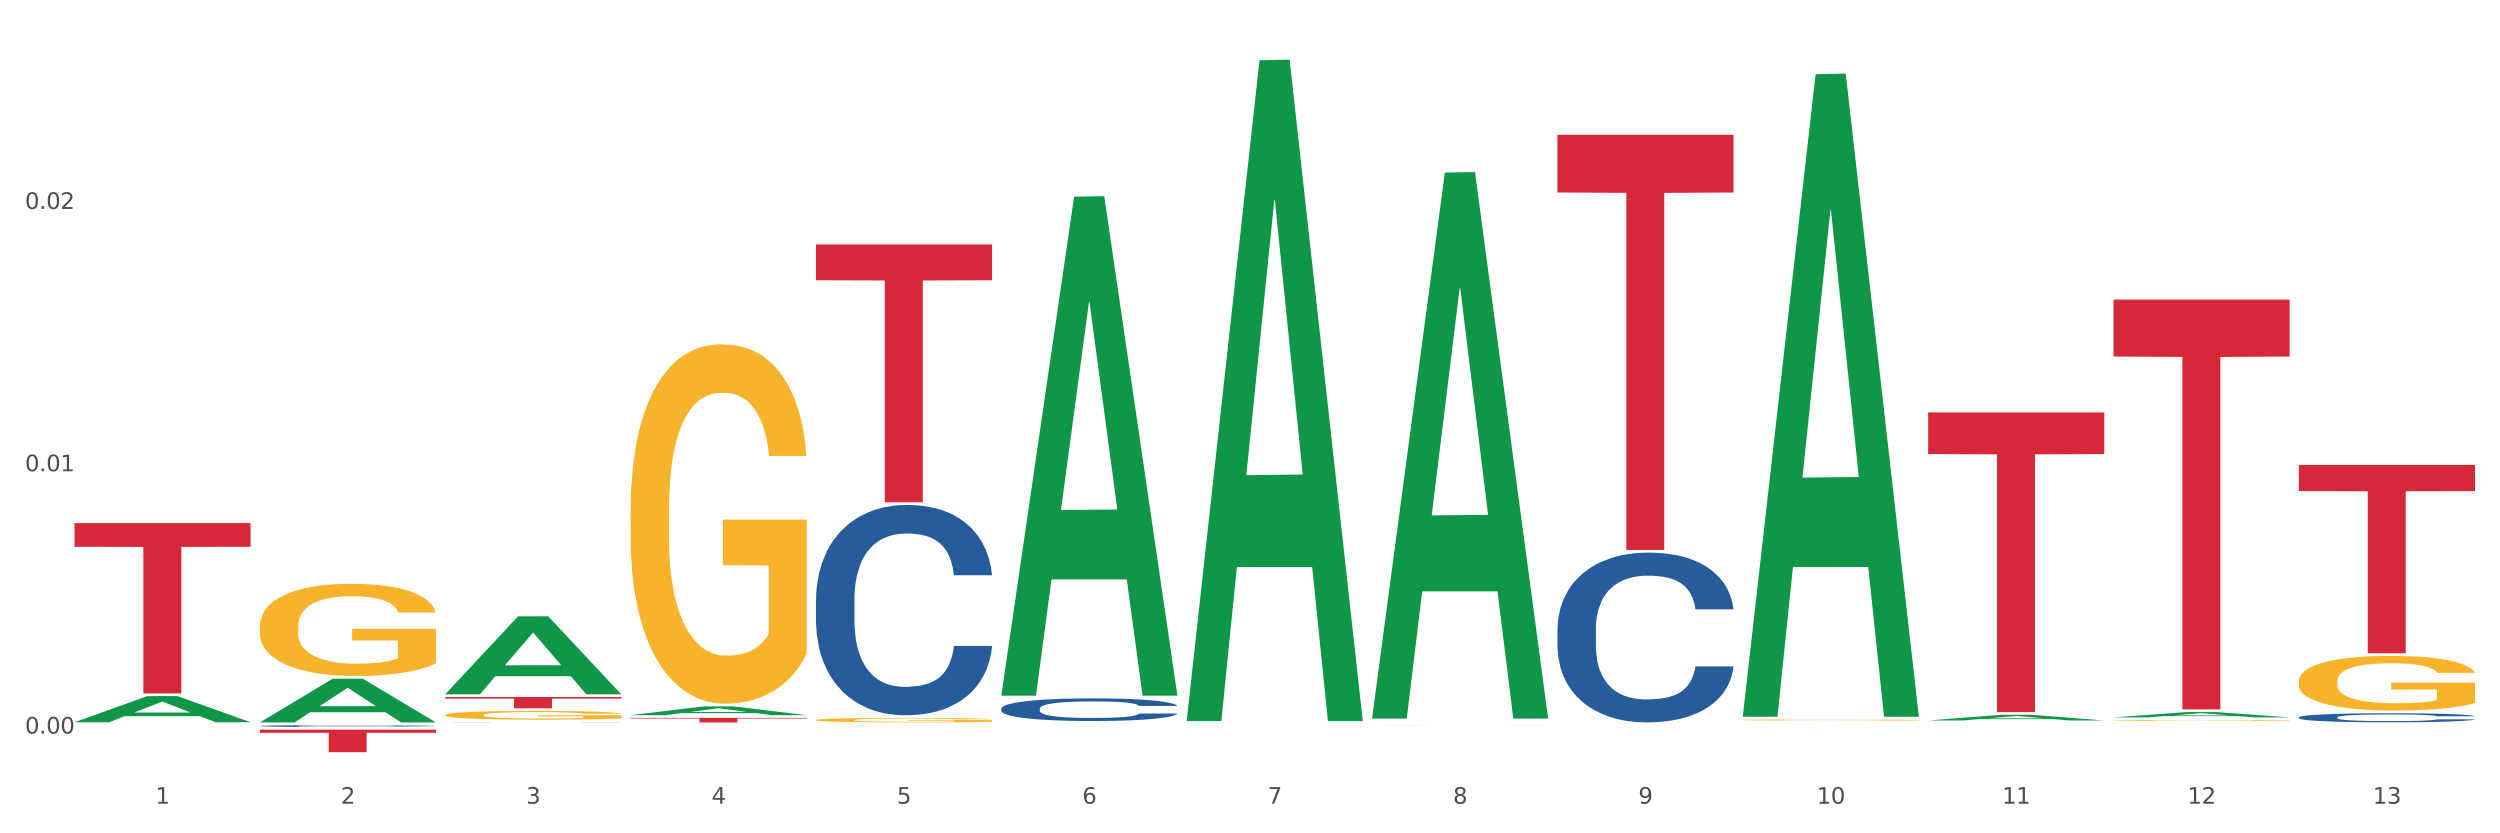 <?xml version="1.0" encoding="utf-8" standalone="no"?>
<!DOCTYPE svg PUBLIC "-//W3C//DTD SVG 1.1//EN"
  "http://www.w3.org/Graphics/SVG/1.1/DTD/svg11.dtd">
<svg xmlns:xlink="http://www.w3.org/1999/xlink" width="1080pt" height="360pt" viewBox="0 0 1080 360" xmlns="http://www.w3.org/2000/svg" version="1.1">
 <rect x="0" y="0" width="1080" height="360" fill="#333333" stroke="none"/>
 <defs>
  <style type="text/css">*{stroke-linejoin: round; stroke-linecap: butt}</style>
 </defs>
 <g id="figure_1">
  <g id="patch_1">
   <path d="M 0 360 
L 1080 360 
L 1080 0 
L 0 0 
z
" style="fill: #ffffff; stroke: #ffffff; stroke-linejoin: miter"/>
  </g>
  <g id="axes_1">
   <g id="matplotlib.axis_1">
    <g id="xtick_1">
     <g id="text_1">
      <!-- 1 -->
      <g style="fill: #4d4d4d" transform="translate(67.159 347.204) scale(0.096 -0.096)">
       <defs>
        <path id="DejaVuSans-31" d="M 794 531 
L 1825 531 
L 1825 4091 
L 703 3866 
L 703 4441 
L 1819 4666 
L 2450 4666 
L 2450 531 
L 3481 531 
L 3481 0 
L 794 0 
L 794 531 
z
" transform="scale(0.016)"/>
       </defs>
       <use xlink:href="#DejaVuSans-31"/>
      </g>
     </g>
    </g>
    <g id="xtick_2">
     <g id="text_2">
      <!-- 2 -->
      <g style="fill: #4d4d4d" transform="translate(147.238 347.204) scale(0.096 -0.096)">
       <defs>
        <path id="DejaVuSans-32" d="M 1228 531 
L 3431 531 
L 3431 0 
L 469 0 
L 469 531 
Q 828 903 1448 1529 
Q 2069 2156 2228 2338 
Q 2531 2678 2651 2914 
Q 2772 3150 2772 3378 
Q 2772 3750 2511 3984 
Q 2250 4219 1831 4219 
Q 1534 4219 1204 4116 
Q 875 4013 500 3803 
L 500 4441 
Q 881 4594 1212 4672 
Q 1544 4750 1819 4750 
Q 2544 4750 2975 4387 
Q 3406 4025 3406 3419 
Q 3406 3131 3298 2873 
Q 3191 2616 2906 2266 
Q 2828 2175 2409 1742 
Q 1991 1309 1228 531 
z
" transform="scale(0.016)"/>
       </defs>
       <use xlink:href="#DejaVuSans-32"/>
      </g>
     </g>
    </g>
    <g id="xtick_3">
     <g id="text_3">
      <!-- 3 -->
      <g style="fill: #4d4d4d" transform="translate(227.317 347.204) scale(0.096 -0.096)">
       <defs>
        <path id="DejaVuSans-33" d="M 2597 2516 
Q 3050 2419 3304 2112 
Q 3559 1806 3559 1356 
Q 3559 666 3084 287 
Q 2609 -91 1734 -91 
Q 1441 -91 1130 -33 
Q 819 25 488 141 
L 488 750 
Q 750 597 1062 519 
Q 1375 441 1716 441 
Q 2309 441 2620 675 
Q 2931 909 2931 1356 
Q 2931 1769 2642 2001 
Q 2353 2234 1838 2234 
L 1294 2234 
L 1294 2753 
L 1863 2753 
Q 2328 2753 2575 2939 
Q 2822 3125 2822 3475 
Q 2822 3834 2567 4026 
Q 2313 4219 1838 4219 
Q 1578 4219 1281 4162 
Q 984 4106 628 3988 
L 628 4550 
Q 988 4650 1302 4700 
Q 1616 4750 1894 4750 
Q 2613 4750 3031 4423 
Q 3450 4097 3450 3541 
Q 3450 3153 3228 2886 
Q 3006 2619 2597 2516 
z
" transform="scale(0.016)"/>
       </defs>
       <use xlink:href="#DejaVuSans-33"/>
      </g>
     </g>
    </g>
    <g id="xtick_4">
     <g id="text_4">
      <!-- 4 -->
      <g style="fill: #4d4d4d" transform="translate(307.396 347.204) scale(0.096 -0.096)">
       <defs>
        <path id="DejaVuSans-34" d="M 2419 4116 
L 825 1625 
L 2419 1625 
L 2419 4116 
z
M 2253 4666 
L 3047 4666 
L 3047 1625 
L 3713 1625 
L 3713 1100 
L 3047 1100 
L 3047 0 
L 2419 0 
L 2419 1100 
L 313 1100 
L 313 1709 
L 2253 4666 
z
" transform="scale(0.016)"/>
       </defs>
       <use xlink:href="#DejaVuSans-34"/>
      </g>
     </g>
    </g>
    <g id="xtick_5">
     <g id="text_5">
      <!-- 5 -->
      <g style="fill: #4d4d4d" transform="translate(387.475 347.204) scale(0.096 -0.096)">
       <defs>
        <path id="DejaVuSans-35" d="M 691 4666 
L 3169 4666 
L 3169 4134 
L 1269 4134 
L 1269 2991 
Q 1406 3038 1543 3061 
Q 1681 3084 1819 3084 
Q 2600 3084 3056 2656 
Q 3513 2228 3513 1497 
Q 3513 744 3044 326 
Q 2575 -91 1722 -91 
Q 1428 -91 1123 -41 
Q 819 9 494 109 
L 494 744 
Q 775 591 1075 516 
Q 1375 441 1709 441 
Q 2250 441 2565 725 
Q 2881 1009 2881 1497 
Q 2881 1984 2565 2268 
Q 2250 2553 1709 2553 
Q 1456 2553 1204 2497 
Q 953 2441 691 2322 
L 691 4666 
z
" transform="scale(0.016)"/>
       </defs>
       <use xlink:href="#DejaVuSans-35"/>
      </g>
     </g>
    </g>
    <g id="xtick_6">
     <g id="text_6">
      <!-- 6 -->
      <g style="fill: #4d4d4d" transform="translate(467.554 347.204) scale(0.096 -0.096)">
       <defs>
        <path id="DejaVuSans-36" d="M 2113 2584 
Q 1688 2584 1439 2293 
Q 1191 2003 1191 1497 
Q 1191 994 1439 701 
Q 1688 409 2113 409 
Q 2538 409 2786 701 
Q 3034 994 3034 1497 
Q 3034 2003 2786 2293 
Q 2538 2584 2113 2584 
z
M 3366 4563 
L 3366 3988 
Q 3128 4100 2886 4159 
Q 2644 4219 2406 4219 
Q 1781 4219 1451 3797 
Q 1122 3375 1075 2522 
Q 1259 2794 1537 2939 
Q 1816 3084 2150 3084 
Q 2853 3084 3261 2657 
Q 3669 2231 3669 1497 
Q 3669 778 3244 343 
Q 2819 -91 2113 -91 
Q 1303 -91 875 529 
Q 447 1150 447 2328 
Q 447 3434 972 4092 
Q 1497 4750 2381 4750 
Q 2619 4750 2861 4703 
Q 3103 4656 3366 4563 
z
" transform="scale(0.016)"/>
       </defs>
       <use xlink:href="#DejaVuSans-36"/>
      </g>
     </g>
    </g>
    <g id="xtick_7">
     <g id="text_7">
      <!-- 7 -->
      <g style="fill: #4d4d4d" transform="translate(547.634 347.204) scale(0.096 -0.096)">
       <defs>
        <path id="DejaVuSans-37" d="M 525 4666 
L 3525 4666 
L 3525 4397 
L 1831 0 
L 1172 0 
L 2766 4134 
L 525 4134 
L 525 4666 
z
" transform="scale(0.016)"/>
       </defs>
       <use xlink:href="#DejaVuSans-37"/>
      </g>
     </g>
    </g>
    <g id="xtick_8">
     <g id="text_8">
      <!-- 8 -->
      <g style="fill: #4d4d4d" transform="translate(627.713 347.204) scale(0.096 -0.096)">
       <defs>
        <path id="DejaVuSans-38" d="M 2034 2216 
Q 1584 2216 1326 1975 
Q 1069 1734 1069 1313 
Q 1069 891 1326 650 
Q 1584 409 2034 409 
Q 2484 409 2743 651 
Q 3003 894 3003 1313 
Q 3003 1734 2745 1975 
Q 2488 2216 2034 2216 
z
M 1403 2484 
Q 997 2584 770 2862 
Q 544 3141 544 3541 
Q 544 4100 942 4425 
Q 1341 4750 2034 4750 
Q 2731 4750 3128 4425 
Q 3525 4100 3525 3541 
Q 3525 3141 3298 2862 
Q 3072 2584 2669 2484 
Q 3125 2378 3379 2068 
Q 3634 1759 3634 1313 
Q 3634 634 3220 271 
Q 2806 -91 2034 -91 
Q 1263 -91 848 271 
Q 434 634 434 1313 
Q 434 1759 690 2068 
Q 947 2378 1403 2484 
z
M 1172 3481 
Q 1172 3119 1398 2916 
Q 1625 2713 2034 2713 
Q 2441 2713 2670 2916 
Q 2900 3119 2900 3481 
Q 2900 3844 2670 4047 
Q 2441 4250 2034 4250 
Q 1625 4250 1398 4047 
Q 1172 3844 1172 3481 
z
" transform="scale(0.016)"/>
       </defs>
       <use xlink:href="#DejaVuSans-38"/>
      </g>
     </g>
    </g>
    <g id="xtick_9">
     <g id="text_9">
      <!-- 9 -->
      <g style="fill: #4d4d4d" transform="translate(707.792 347.204) scale(0.096 -0.096)">
       <defs>
        <path id="DejaVuSans-39" d="M 703 97 
L 703 672 
Q 941 559 1184 500 
Q 1428 441 1663 441 
Q 2288 441 2617 861 
Q 2947 1281 2994 2138 
Q 2813 1869 2534 1725 
Q 2256 1581 1919 1581 
Q 1219 1581 811 2004 
Q 403 2428 403 3163 
Q 403 3881 828 4315 
Q 1253 4750 1959 4750 
Q 2769 4750 3195 4129 
Q 3622 3509 3622 2328 
Q 3622 1225 3098 567 
Q 2575 -91 1691 -91 
Q 1453 -91 1209 -44 
Q 966 3 703 97 
z
M 1959 2075 
Q 2384 2075 2632 2365 
Q 2881 2656 2881 3163 
Q 2881 3666 2632 3958 
Q 2384 4250 1959 4250 
Q 1534 4250 1286 3958 
Q 1038 3666 1038 3163 
Q 1038 2656 1286 2365 
Q 1534 2075 1959 2075 
z
" transform="scale(0.016)"/>
       </defs>
       <use xlink:href="#DejaVuSans-39"/>
      </g>
     </g>
    </g>
    <g id="xtick_10">
     <g id="text_10">
      <!-- 10 -->
      <g style="fill: #4d4d4d" transform="translate(784.817 347.204) scale(0.096 -0.096)">
       <defs>
        <path id="DejaVuSans-30" d="M 2034 4250 
Q 1547 4250 1301 3770 
Q 1056 3291 1056 2328 
Q 1056 1369 1301 889 
Q 1547 409 2034 409 
Q 2525 409 2770 889 
Q 3016 1369 3016 2328 
Q 3016 3291 2770 3770 
Q 2525 4250 2034 4250 
z
M 2034 4750 
Q 2819 4750 3233 4129 
Q 3647 3509 3647 2328 
Q 3647 1150 3233 529 
Q 2819 -91 2034 -91 
Q 1250 -91 836 529 
Q 422 1150 422 2328 
Q 422 3509 836 4129 
Q 1250 4750 2034 4750 
z
" transform="scale(0.016)"/>
       </defs>
       <use xlink:href="#DejaVuSans-31"/>
       <use xlink:href="#DejaVuSans-30" transform="translate(63.623 0)"/>
      </g>
     </g>
    </g>
    <g id="xtick_11">
     <g id="text_11">
      <!-- 11 -->
      <g style="fill: #4d4d4d" transform="translate(864.896 347.204) scale(0.096 -0.096)">
       <use xlink:href="#DejaVuSans-31"/>
       <use xlink:href="#DejaVuSans-31" transform="translate(63.623 0)"/>
      </g>
     </g>
    </g>
    <g id="xtick_12">
     <g id="text_12">
      <!-- 12 -->
      <g style="fill: #4d4d4d" transform="translate(944.975 347.204) scale(0.096 -0.096)">
       <use xlink:href="#DejaVuSans-31"/>
       <use xlink:href="#DejaVuSans-32" transform="translate(63.623 0)"/>
      </g>
     </g>
    </g>
    <g id="xtick_13">
     <g id="text_13">
      <!-- 13 -->
      <g style="fill: #4d4d4d" transform="translate(1025.054 347.204) scale(0.096 -0.096)">
       <use xlink:href="#DejaVuSans-31"/>
       <use xlink:href="#DejaVuSans-33" transform="translate(63.623 0)"/>
      </g>
     </g>
    </g>
    <g id="xtick_14"/>
    <g id="xtick_15"/>
    <g id="xtick_16"/>
    <g id="xtick_17"/>
    <g id="xtick_18"/>
    <g id="xtick_19"/>
    <g id="xtick_20"/>
    <g id="xtick_21"/>
    <g id="xtick_22"/>
    <g id="xtick_23"/>
    <g id="xtick_24"/>
    <g id="xtick_25"/>
   </g>
   <g id="matplotlib.axis_2">
    <g id="ytick_1">
     <g id="text_14">
      <!-- 0.00 -->
      <g style="fill: #4d4d4d" transform="translate(10.8 316.906) scale(0.096 -0.096)">
       <defs>
        <path id="DejaVuSans-2e" d="M 684 794 
L 1344 794 
L 1344 0 
L 684 0 
L 684 794 
z
" transform="scale(0.016)"/>
       </defs>
       <use xlink:href="#DejaVuSans-30"/>
       <use xlink:href="#DejaVuSans-2e" transform="translate(63.623 0)"/>
       <use xlink:href="#DejaVuSans-30" transform="translate(95.41 0)"/>
       <use xlink:href="#DejaVuSans-30" transform="translate(159.033 0)"/>
      </g>
     </g>
    </g>
    <g id="ytick_2">
     <g id="text_15">
      <!-- 0.01 -->
      <g style="fill: #4d4d4d" transform="translate(10.8 203.584) scale(0.096 -0.096)">
       <use xlink:href="#DejaVuSans-30"/>
       <use xlink:href="#DejaVuSans-2e" transform="translate(63.623 0)"/>
       <use xlink:href="#DejaVuSans-30" transform="translate(95.41 0)"/>
       <use xlink:href="#DejaVuSans-31" transform="translate(159.033 0)"/>
      </g>
     </g>
    </g>
    <g id="ytick_3">
     <g id="text_16">
      <!-- 0.02 -->
      <g style="fill: #4d4d4d" transform="translate(10.8 90.262) scale(0.096 -0.096)">
       <use xlink:href="#DejaVuSans-30"/>
       <use xlink:href="#DejaVuSans-2e" transform="translate(63.623 0)"/>
       <use xlink:href="#DejaVuSans-30" transform="translate(95.41 0)"/>
       <use xlink:href="#DejaVuSans-32" transform="translate(159.033 0)"/>
      </g>
     </g>
    </g>
    <g id="ytick_4"/>
    <g id="ytick_5"/>
    <g id="ytick_6"/>
   </g>
   <g id="PolyCollection_1">
    <path d="M 32.175 311.999 
L 32.253 311.988 
L 63.625 300.718 
L 76.644 300.708 
L 108.25 312.02 
L 93.192 312.02 
L 86.369 309.386 
L 53.978 309.386 
L 53.743 309.428 
L 47.155 312.02 
L 32.175 312.02 
L 32.175 311.999 
L 58.056 307.814 
L 82.291 307.803 
L 70.291 303.119 
L 70.134 303.098 
L 69.977 303.129 
L 57.978 307.803 
L 58.056 307.814 
L 32.175 311.999 
z
" clip-path="url(#p168430435c)" style="fill: #109648"/>
    <path d="M 112.254 270.613 
L 112.344 270.577 
L 112.344 269.268 
L 112.524 268.14 
L 113.422 265.413 
L 114.769 263.158 
L 115.757 261.958 
L 116.745 260.976 
L 117.913 259.994 
L 119.35 258.976 
L 121.954 257.485 
L 123.571 256.721 
L 125.547 255.921 
L 129.14 254.757 
L 131.744 254.103 
L 134.439 253.557 
L 138.84 252.902 
L 141.714 252.611 
L 144.768 252.393 
L 148.45 252.248 
L 151.235 252.211 
L 157.342 252.321 
L 162.552 252.648 
L 165.067 252.902 
L 168.3 253.339 
L 170.007 253.63 
L 172.791 254.212 
L 175.665 254.975 
L 177.641 255.63 
L 180.605 256.866 
L 182.85 258.103 
L 184.916 259.63 
L 185.994 260.685 
L 186.802 261.667 
L 187.521 262.794 
L 188.24 264.576 
L 172.072 264.576 
L 171.444 263.303 
L 170.456 262.103 
L 169.019 260.94 
L 167.761 260.212 
L 165.606 259.303 
L 163.63 258.721 
L 161.564 258.285 
L 159.049 257.921 
L 157.073 257.739 
L 154.289 257.594 
L 148.81 257.63 
L 145.127 257.921 
L 142.612 258.285 
L 140.996 258.612 
L 139.559 258.976 
L 137.942 259.485 
L 136.056 260.249 
L 134.708 260.94 
L 133.361 261.812 
L 132.283 262.685 
L 131.295 263.703 
L 130.487 264.795 
L 129.858 265.922 
L 129.319 267.304 
L 128.87 269.595 
L 128.87 274.577 
L 129.05 275.705 
L 129.499 277.196 
L 130.038 278.323 
L 130.936 279.669 
L 131.744 280.578 
L 133.271 281.887 
L 134.978 282.978 
L 136.325 283.669 
L 137.672 284.251 
L 140.008 285.051 
L 142.612 285.706 
L 144.858 286.106 
L 147.912 286.469 
L 149.977 286.615 
L 151.774 286.688 
L 156.175 286.688 
L 159.318 286.579 
L 162.821 286.324 
L 165.516 285.997 
L 167.761 285.597 
L 170.276 284.942 
L 171.893 284.324 
L 171.893 276.723 
L 152.133 276.687 
L 152.133 271.632 
L 188.329 271.632 
L 188.329 286.469 
L 186.802 287.233 
L 185.096 287.924 
L 183.3 288.542 
L 180.605 289.306 
L 177.372 290.033 
L 174.497 290.543 
L 171.444 290.979 
L 167.851 291.379 
L 163.181 291.743 
L 160.306 291.888 
L 156.714 291.997 
L 152.492 292.034 
L 148.81 291.961 
L 145.217 291.779 
L 141.445 291.452 
L 137.762 290.979 
L 134.978 290.506 
L 132.194 289.924 
L 129.23 289.161 
L 126.894 288.433 
L 125.098 287.779 
L 123.122 286.942 
L 120.966 285.851 
L 119.35 284.869 
L 117.913 283.851 
L 116.386 282.542 
L 115.308 281.414 
L 114.23 279.996 
L 113.601 278.941 
L 112.883 277.305 
L 112.344 275.014 
L 112.254 270.613 
z
" clip-path="url(#p168430435c)" style="fill: #f7b32b"/>
    <path d="M 192.333 308.869 
L 192.423 308.866 
L 192.423 308.742 
L 192.603 308.635 
L 193.501 308.378 
L 194.848 308.165 
L 195.836 308.051 
L 196.824 307.958 
L 197.992 307.866 
L 199.429 307.769 
L 202.034 307.628 
L 203.65 307.556 
L 205.626 307.481 
L 209.219 307.371 
L 211.824 307.309 
L 214.518 307.257 
L 218.919 307.195 
L 221.793 307.168 
L 224.847 307.147 
L 228.53 307.134 
L 231.314 307.13 
L 237.422 307.14 
L 242.631 307.171 
L 245.146 307.195 
L 248.379 307.237 
L 250.086 307.264 
L 252.87 307.319 
L 255.744 307.391 
L 257.72 307.453 
L 260.684 307.57 
L 262.93 307.687 
L 264.995 307.831 
L 266.073 307.931 
L 266.882 308.024 
L 267.6 308.13 
L 268.319 308.299 
L 252.152 308.299 
L 251.523 308.178 
L 250.535 308.065 
L 249.098 307.955 
L 247.84 307.886 
L 245.685 307.8 
L 243.709 307.745 
L 241.643 307.704 
L 239.128 307.67 
L 237.152 307.653 
L 234.368 307.639 
L 228.889 307.642 
L 225.206 307.67 
L 222.692 307.704 
L 221.075 307.735 
L 219.638 307.769 
L 218.021 307.817 
L 216.135 307.89 
L 214.788 307.955 
L 213.44 308.037 
L 212.363 308.12 
L 211.375 308.216 
L 210.566 308.319 
L 209.937 308.426 
L 209.399 308.556 
L 208.949 308.773 
L 208.949 309.244 
L 209.129 309.35 
L 209.578 309.491 
L 210.117 309.597 
L 211.015 309.725 
L 211.824 309.811 
L 213.351 309.934 
L 215.057 310.037 
L 216.404 310.103 
L 217.752 310.158 
L 220.087 310.233 
L 222.692 310.295 
L 224.937 310.333 
L 227.991 310.367 
L 230.057 310.381 
L 231.853 310.388 
L 236.254 310.388 
L 239.398 310.378 
L 242.9 310.353 
L 245.595 310.323 
L 247.84 310.285 
L 250.355 310.223 
L 251.972 310.164 
L 251.972 309.446 
L 232.212 309.443 
L 232.212 308.965 
L 268.408 308.965 
L 268.408 310.367 
L 266.882 310.439 
L 265.175 310.505 
L 263.379 310.563 
L 260.684 310.635 
L 257.451 310.704 
L 254.577 310.752 
L 251.523 310.793 
L 247.93 310.831 
L 243.26 310.866 
L 240.386 310.879 
L 236.793 310.89 
L 232.571 310.893 
L 228.889 310.886 
L 225.296 310.869 
L 221.524 310.838 
L 217.841 310.793 
L 215.057 310.749 
L 212.273 310.694 
L 209.309 310.622 
L 206.974 310.553 
L 205.177 310.491 
L 203.201 310.412 
L 201.046 310.309 
L 199.429 310.216 
L 197.992 310.12 
L 196.465 309.996 
L 195.387 309.89 
L 194.309 309.756 
L 193.681 309.656 
L 192.962 309.501 
L 192.423 309.285 
L 192.333 308.869 
z
" clip-path="url(#p168430435c)" style="fill: #f7b32b"/>
    <path d="M 272.412 220.492 
L 272.502 220.35 
L 272.502 215.245 
L 272.682 210.849 
L 273.58 200.214 
L 274.927 191.423 
L 275.915 186.743 
L 276.903 182.915 
L 278.071 179.086 
L 279.508 175.116 
L 282.113 169.302 
L 283.729 166.324 
L 285.705 163.204 
L 289.298 158.667 
L 291.903 156.114 
L 294.597 153.987 
L 298.998 151.435 
L 301.873 150.301 
L 304.926 149.45 
L 308.609 148.883 
L 311.393 148.741 
L 317.501 149.166 
L 322.71 150.442 
L 325.225 151.435 
L 328.458 153.137 
L 330.165 154.271 
L 332.949 156.54 
L 335.823 159.518 
L 337.799 162.07 
L 340.763 166.891 
L 343.009 171.712 
L 345.075 177.668 
L 346.152 181.78 
L 346.961 185.609 
L 347.679 190.005 
L 348.398 196.953 
L 332.231 196.953 
L 331.602 191.99 
L 330.614 187.31 
L 329.177 182.773 
L 327.919 179.937 
L 325.764 176.392 
L 323.788 174.123 
L 321.722 172.421 
L 319.207 171.003 
L 317.231 170.294 
L 314.447 169.727 
L 308.968 169.869 
L 305.286 171.003 
L 302.771 172.421 
L 301.154 173.698 
L 299.717 175.116 
L 298.1 177.101 
L 296.214 180.079 
L 294.867 182.773 
L 293.52 186.176 
L 292.442 189.579 
L 291.454 193.55 
L 290.645 197.804 
L 290.017 202.199 
L 289.478 207.588 
L 289.029 216.521 
L 289.029 235.948 
L 289.208 240.344 
L 289.657 246.157 
L 290.196 250.553 
L 291.094 255.8 
L 291.903 259.345 
L 293.43 264.45 
L 295.136 268.704 
L 296.483 271.398 
L 297.831 273.667 
L 300.166 276.786 
L 302.771 279.339 
L 305.016 280.898 
L 308.07 282.316 
L 310.136 282.884 
L 311.932 283.167 
L 316.333 283.167 
L 319.477 282.742 
L 322.98 281.749 
L 325.674 280.473 
L 327.919 278.913 
L 330.434 276.361 
L 332.051 273.95 
L 332.051 244.314 
L 312.291 244.172 
L 312.291 224.462 
L 348.488 224.462 
L 348.488 282.316 
L 346.961 285.294 
L 345.254 287.988 
L 343.458 290.399 
L 340.763 293.377 
L 337.53 296.213 
L 334.656 298.198 
L 331.602 299.9 
L 328.009 301.459 
L 323.339 302.877 
L 320.465 303.445 
L 316.872 303.87 
L 312.651 304.012 
L 308.968 303.728 
L 305.375 303.019 
L 301.603 301.743 
L 297.921 299.9 
L 295.136 298.056 
L 292.352 295.787 
L 289.388 292.81 
L 287.053 289.974 
L 285.256 287.421 
L 283.28 284.16 
L 281.125 279.906 
L 279.508 276.077 
L 278.071 272.107 
L 276.544 267.002 
L 275.466 262.606 
L 274.388 257.076 
L 273.76 252.964 
L 273.041 246.583 
L 272.502 237.649 
L 272.412 220.492 
z
" clip-path="url(#p168430435c)" style="fill: #f7b32b"/>
    <path d="M 352.492 311.032 
L 352.581 311.031 
L 352.581 310.967 
L 352.761 310.913 
L 353.659 310.781 
L 355.006 310.671 
L 355.994 310.613 
L 356.982 310.566 
L 358.15 310.518 
L 359.587 310.469 
L 362.192 310.397 
L 363.809 310.36 
L 365.785 310.321 
L 369.377 310.265 
L 371.982 310.233 
L 374.676 310.206 
L 379.078 310.175 
L 381.952 310.161 
L 385.005 310.15 
L 388.688 310.143 
L 391.472 310.141 
L 397.58 310.147 
L 402.789 310.162 
L 405.304 310.175 
L 408.538 310.196 
L 410.244 310.21 
L 413.028 310.238 
L 415.903 310.275 
L 417.879 310.307 
L 420.843 310.367 
L 423.088 310.427 
L 425.154 310.501 
L 426.232 310.552 
L 427.04 310.599 
L 427.758 310.654 
L 428.477 310.74 
L 412.31 310.74 
L 411.681 310.678 
L 410.693 310.62 
L 409.256 310.564 
L 407.999 310.529 
L 405.843 310.485 
L 403.867 310.457 
L 401.801 310.435 
L 399.286 310.418 
L 397.31 310.409 
L 394.526 310.402 
L 389.047 310.404 
L 385.365 310.418 
L 382.85 310.435 
L 381.233 310.451 
L 379.796 310.469 
L 378.179 310.494 
L 376.293 310.531 
L 374.946 310.564 
L 373.599 310.606 
L 372.521 310.649 
L 371.533 310.698 
L 370.724 310.751 
L 370.096 310.805 
L 369.557 310.872 
L 369.108 310.983 
L 369.108 311.224 
L 369.287 311.279 
L 369.737 311.351 
L 370.275 311.406 
L 371.174 311.471 
L 371.982 311.515 
L 373.509 311.578 
L 375.215 311.631 
L 376.563 311.665 
L 377.91 311.693 
L 380.245 311.732 
L 382.85 311.763 
L 385.095 311.783 
L 388.149 311.8 
L 390.215 311.807 
L 392.011 311.811 
L 396.412 311.811 
L 399.556 311.806 
L 403.059 311.793 
L 405.753 311.777 
L 407.999 311.758 
L 410.514 311.726 
L 412.13 311.696 
L 412.13 311.328 
L 392.37 311.327 
L 392.37 311.082 
L 428.567 311.082 
L 428.567 311.8 
L 427.04 311.837 
L 425.333 311.871 
L 423.537 311.901 
L 420.843 311.938 
L 417.609 311.973 
L 414.735 311.998 
L 411.681 312.019 
L 408.088 312.038 
L 403.418 312.056 
L 400.544 312.063 
L 396.951 312.068 
L 392.73 312.07 
L 389.047 312.066 
L 385.455 312.057 
L 381.682 312.042 
L 378 312.019 
L 375.215 311.996 
L 372.431 311.968 
L 369.467 311.931 
L 367.132 311.895 
L 365.335 311.864 
L 363.359 311.823 
L 361.204 311.77 
L 359.587 311.723 
L 358.15 311.674 
L 356.623 311.61 
L 355.545 311.556 
L 354.468 311.487 
L 353.839 311.436 
L 353.12 311.357 
L 352.581 311.246 
L 352.492 311.032 
z
" clip-path="url(#p168430435c)" style="fill: #f7b32b"/>
    <path d="M 592.729 313.283 
L 592.819 313.282 
L 592.819 313.281 
L 592.999 313.279 
L 593.897 313.276 
L 595.244 313.273 
L 596.232 313.271 
L 597.22 313.27 
L 598.388 313.269 
L 599.825 313.267 
L 602.429 313.265 
L 604.046 313.264 
L 606.022 313.263 
L 609.615 313.262 
L 612.219 313.261 
L 614.914 313.26 
L 619.315 313.259 
L 622.189 313.259 
L 625.243 313.259 
L 628.925 313.259 
L 631.71 313.259 
L 637.817 313.259 
L 643.027 313.259 
L 645.542 313.259 
L 648.775 313.26 
L 650.482 313.26 
L 653.266 313.261 
L 656.14 313.262 
L 658.116 313.263 
L 661.08 313.265 
L 663.325 313.266 
L 665.391 313.268 
L 666.469 313.27 
L 667.277 313.271 
L 667.996 313.272 
L 668.714 313.275 
L 652.547 313.275 
L 651.919 313.273 
L 650.931 313.271 
L 649.494 313.27 
L 648.236 313.269 
L 646.08 313.268 
L 644.105 313.267 
L 642.039 313.266 
L 639.524 313.266 
L 637.548 313.266 
L 634.764 313.266 
L 629.285 313.266 
L 625.602 313.266 
L 623.087 313.266 
L 621.471 313.267 
L 620.033 313.267 
L 618.417 313.268 
L 616.531 313.269 
L 615.183 313.27 
L 613.836 313.271 
L 612.758 313.272 
L 611.77 313.274 
L 610.962 313.275 
L 610.333 313.276 
L 609.794 313.278 
L 609.345 313.281 
L 609.345 313.288 
L 609.525 313.289 
L 609.974 313.291 
L 610.513 313.293 
L 611.411 313.294 
L 612.219 313.296 
L 613.746 313.297 
L 615.453 313.299 
L 616.8 313.3 
L 618.147 313.3 
L 620.483 313.301 
L 623.087 313.302 
L 625.333 313.303 
L 628.386 313.303 
L 630.452 313.303 
L 632.249 313.303 
L 636.65 313.303 
L 639.793 313.303 
L 643.296 313.303 
L 645.991 313.303 
L 648.236 313.302 
L 650.751 313.301 
L 652.368 313.3 
L 652.368 313.291 
L 632.608 313.29 
L 632.608 313.284 
L 668.804 313.284 
L 668.804 313.303 
L 667.277 313.304 
L 665.571 313.305 
L 663.774 313.306 
L 661.08 313.307 
L 657.847 313.308 
L 654.972 313.309 
L 651.919 313.309 
L 648.326 313.31 
L 643.655 313.31 
L 640.781 313.31 
L 637.189 313.31 
L 632.967 313.31 
L 629.285 313.31 
L 625.692 313.31 
L 621.92 313.31 
L 618.237 313.309 
L 615.453 313.308 
L 612.668 313.308 
L 609.705 313.307 
L 607.369 313.306 
L 605.573 313.305 
L 603.597 313.304 
L 601.441 313.302 
L 599.825 313.301 
L 598.388 313.3 
L 596.861 313.298 
L 595.783 313.297 
L 594.705 313.295 
L 594.076 313.293 
L 593.358 313.291 
L 592.819 313.288 
L 592.729 313.283 
z
" clip-path="url(#p168430435c)" style="fill: #f7b32b"/>
    <path d="M 913.046 311.236 
L 913.135 311.236 
L 913.135 311.223 
L 913.315 311.212 
L 914.213 311.185 
L 915.561 311.163 
L 916.549 311.151 
L 917.537 311.142 
L 918.704 311.132 
L 920.141 311.122 
L 922.746 311.108 
L 924.363 311.1 
L 926.339 311.092 
L 929.931 311.081 
L 932.536 311.074 
L 935.231 311.069 
L 939.632 311.063 
L 942.506 311.06 
L 945.559 311.058 
L 949.242 311.056 
L 952.026 311.056 
L 958.134 311.057 
L 963.343 311.06 
L 965.858 311.063 
L 969.092 311.067 
L 970.798 311.07 
L 973.582 311.075 
L 976.457 311.083 
L 978.433 311.089 
L 981.397 311.101 
L 983.642 311.114 
L 985.708 311.129 
L 986.786 311.139 
L 987.594 311.148 
L 988.312 311.16 
L 989.031 311.177 
L 972.864 311.177 
L 972.235 311.165 
L 971.247 311.153 
L 969.81 311.141 
L 968.553 311.134 
L 966.397 311.125 
L 964.421 311.12 
L 962.355 311.115 
L 959.84 311.112 
L 957.864 311.11 
L 955.08 311.109 
L 949.601 311.109 
L 945.919 311.112 
L 943.404 311.115 
L 941.787 311.119 
L 940.35 311.122 
L 938.733 311.127 
L 936.847 311.135 
L 935.5 311.141 
L 934.153 311.15 
L 933.075 311.158 
L 932.087 311.168 
L 931.279 311.179 
L 930.65 311.19 
L 930.111 311.204 
L 929.662 311.226 
L 929.662 311.275 
L 929.841 311.286 
L 930.291 311.301 
L 930.829 311.312 
L 931.728 311.325 
L 932.536 311.334 
L 934.063 311.347 
L 935.769 311.357 
L 937.117 311.364 
L 938.464 311.37 
L 940.799 311.377 
L 943.404 311.384 
L 945.649 311.388 
L 948.703 311.391 
L 950.769 311.393 
L 952.565 311.394 
L 956.966 311.394 
L 960.11 311.392 
L 963.613 311.39 
L 966.307 311.387 
L 968.553 311.383 
L 971.068 311.376 
L 972.684 311.37 
L 972.684 311.296 
L 952.925 311.296 
L 952.925 311.246 
L 989.121 311.246 
L 989.121 311.391 
L 987.594 311.399 
L 985.887 311.406 
L 984.091 311.412 
L 981.397 311.419 
L 978.163 311.426 
L 975.289 311.431 
L 972.235 311.436 
L 968.643 311.439 
L 963.972 311.443 
L 961.098 311.444 
L 957.505 311.446 
L 953.284 311.446 
L 949.601 311.445 
L 946.009 311.443 
L 942.236 311.44 
L 938.554 311.436 
L 935.769 311.431 
L 932.985 311.425 
L 930.021 311.418 
L 927.686 311.411 
L 925.89 311.404 
L 923.914 311.396 
L 921.758 311.385 
L 920.141 311.376 
L 918.704 311.366 
L 917.177 311.353 
L 916.099 311.342 
L 915.022 311.328 
L 914.393 311.318 
L 913.674 311.302 
L 913.135 311.279 
L 913.046 311.236 
z
" clip-path="url(#p168430435c)" style="fill: #f7b32b"/>
    <path d="M 993.125 294.269 
L 993.215 294.247 
L 993.215 293.471 
L 993.394 292.802 
L 994.292 291.185 
L 995.64 289.848 
L 996.628 289.137 
L 997.616 288.554 
L 998.783 287.972 
L 1000.22 287.368 
L 1002.825 286.484 
L 1004.442 286.031 
L 1006.418 285.557 
L 1010.01 284.867 
L 1012.615 284.479 
L 1015.31 284.155 
L 1019.711 283.767 
L 1022.585 283.595 
L 1025.639 283.465 
L 1029.321 283.379 
L 1032.105 283.358 
L 1038.213 283.422 
L 1043.422 283.616 
L 1045.937 283.767 
L 1049.171 284.026 
L 1050.877 284.199 
L 1053.662 284.544 
L 1056.536 284.996 
L 1058.512 285.385 
L 1061.476 286.118 
L 1063.721 286.851 
L 1065.787 287.757 
L 1066.865 288.382 
L 1067.673 288.964 
L 1068.392 289.633 
L 1069.11 290.689 
L 1052.943 290.689 
L 1052.314 289.934 
L 1051.326 289.223 
L 1049.889 288.533 
L 1048.632 288.102 
L 1046.476 287.562 
L 1044.5 287.217 
L 1042.434 286.959 
L 1039.92 286.743 
L 1037.944 286.635 
L 1035.159 286.549 
L 1029.68 286.571 
L 1025.998 286.743 
L 1023.483 286.959 
L 1021.866 287.153 
L 1020.429 287.368 
L 1018.813 287.67 
L 1016.926 288.123 
L 1015.579 288.533 
L 1014.232 289.05 
L 1013.154 289.568 
L 1012.166 290.172 
L 1011.358 290.819 
L 1010.729 291.487 
L 1010.19 292.306 
L 1009.741 293.665 
L 1009.741 296.619 
L 1009.921 297.288 
L 1010.37 298.172 
L 1010.909 298.84 
L 1011.807 299.638 
L 1012.615 300.177 
L 1014.142 300.953 
L 1015.849 301.6 
L 1017.196 302.01 
L 1018.543 302.355 
L 1020.878 302.829 
L 1023.483 303.218 
L 1025.728 303.455 
L 1028.782 303.67 
L 1030.848 303.757 
L 1032.644 303.8 
L 1037.045 303.8 
L 1040.189 303.735 
L 1043.692 303.584 
L 1046.386 303.39 
L 1048.632 303.153 
L 1051.147 302.765 
L 1052.763 302.398 
L 1052.763 297.891 
L 1033.004 297.87 
L 1033.004 294.873 
L 1069.2 294.873 
L 1069.2 303.67 
L 1067.673 304.123 
L 1065.967 304.533 
L 1064.17 304.9 
L 1061.476 305.352 
L 1058.242 305.784 
L 1055.368 306.086 
L 1052.314 306.344 
L 1048.722 306.582 
L 1044.051 306.797 
L 1041.177 306.883 
L 1037.584 306.948 
L 1033.363 306.97 
L 1029.68 306.927 
L 1026.088 306.819 
L 1022.315 306.625 
L 1018.633 306.344 
L 1015.849 306.064 
L 1013.064 305.719 
L 1010.1 305.266 
L 1007.765 304.835 
L 1005.969 304.447 
L 1003.993 303.951 
L 1001.837 303.304 
L 1000.22 302.722 
L 998.783 302.118 
L 997.256 301.342 
L 996.179 300.673 
L 995.101 299.832 
L 994.472 299.207 
L 993.754 298.236 
L 993.215 296.878 
L 993.125 294.269 
z
" clip-path="url(#p168430435c)" style="fill: #f7b32b"/>
    <path d="M 112.254 313.618 
L 112.344 313.618 
L 112.344 313.597 
L 112.614 313.569 
L 113.603 313.518 
L 114.862 313.479 
L 117.02 313.434 
L 118.189 313.415 
L 119.718 313.394 
L 122.865 313.359 
L 126.462 313.33 
L 128.98 313.314 
L 130.868 313.304 
L 135.095 313.286 
L 137.523 313.278 
L 140.04 313.271 
L 142.199 313.267 
L 145.796 313.261 
L 148.673 313.259 
L 152 313.259 
L 154.788 313.259 
L 158.475 313.262 
L 163.87 313.271 
L 165.938 313.276 
L 168.726 313.285 
L 171.604 313.297 
L 173.942 313.308 
L 176.639 313.325 
L 179.427 313.347 
L 182.125 313.375 
L 184.013 313.4 
L 185.542 313.427 
L 186.891 313.46 
L 187.88 313.496 
L 188.329 313.526 
L 171.873 313.526 
L 171.424 313.499 
L 170.525 313.47 
L 169.625 313.45 
L 168.636 313.434 
L 167.107 313.416 
L 165.759 313.404 
L 163.51 313.39 
L 161.442 313.381 
L 159.734 313.376 
L 157.665 313.372 
L 153.259 313.367 
L 150.112 313.367 
L 148.134 313.369 
L 145.706 313.373 
L 143.637 313.378 
L 141.209 313.386 
L 139.321 313.396 
L 137.433 313.408 
L 136.354 313.417 
L 134.735 313.433 
L 133.656 313.446 
L 132.217 313.469 
L 131.408 313.485 
L 129.969 313.527 
L 129.34 313.558 
L 129.07 313.579 
L 128.89 313.602 
L 128.89 313.716 
L 129.43 313.767 
L 129.879 313.789 
L 130.599 313.814 
L 131.947 313.846 
L 133.926 313.878 
L 135.994 313.9 
L 137.702 313.914 
L 139.321 313.925 
L 140.94 313.933 
L 142.918 313.94 
L 144.537 313.944 
L 146.965 313.949 
L 149.842 313.951 
L 152.09 313.951 
L 156.676 313.947 
L 158.745 313.944 
L 160.723 313.938 
L 162.881 313.93 
L 164.59 313.922 
L 165.579 313.915 
L 167.197 313.901 
L 168.456 313.887 
L 169.535 313.87 
L 170.255 313.855 
L 171.064 313.833 
L 171.694 313.808 
L 171.873 313.795 
L 188.329 313.795 
L 187.97 313.821 
L 187.34 313.847 
L 186.081 313.881 
L 185.092 313.901 
L 183.563 313.925 
L 181.945 313.946 
L 179.697 313.968 
L 177.628 313.985 
L 175.47 314 
L 173.132 314.013 
L 168.906 314.031 
L 167.377 314.036 
L 164.14 314.045 
L 161.622 314.05 
L 157.935 314.055 
L 154.158 314.058 
L 150.202 314.059 
L 146.695 314.058 
L 142.828 314.053 
L 140.4 314.049 
L 137.702 314.042 
L 134.555 314.032 
L 131.588 314.02 
L 128.8 314.005 
L 126.192 313.988 
L 123.764 313.969 
L 120.617 313.938 
L 118.279 313.907 
L 116.57 313.879 
L 115.401 313.854 
L 114.232 313.824 
L 113.603 313.802 
L 112.614 313.751 
L 112.254 313.704 
L 112.254 313.618 
z
" clip-path="url(#p168430435c)" style="fill: #255c99"/>
    <path d="M 32.175 225.977 
L 108.25 225.977 
L 108.25 236.202 
L 78.325 236.271 
L 78.325 299.558 
L 61.92 299.558 
L 61.92 236.271 
L 32.175 236.202 
L 32.175 226.046 
L 32.175 225.977 
z
" clip-path="url(#p168430435c)" style="fill: #d62839"/>
    <path d="M 192.333 301.108 
L 268.408 301.108 
L 268.408 301.785 
L 238.483 301.79 
L 238.483 305.98 
L 222.078 305.98 
L 222.078 301.79 
L 192.333 301.785 
L 192.333 301.113 
L 192.333 301.108 
z
" clip-path="url(#p168430435c)" style="fill: #d62839"/>
    <path d="M 272.412 310.118 
L 348.488 310.118 
L 348.488 310.394 
L 318.562 310.396 
L 318.562 312.109 
L 302.157 312.109 
L 302.157 310.396 
L 272.412 310.394 
L 272.412 310.119 
L 272.412 310.118 
z
" clip-path="url(#p168430435c)" style="fill: #d62839"/>
    <path d="M 352.492 105.582 
L 428.567 105.582 
L 428.567 121.064 
L 398.641 121.168 
L 398.641 216.987 
L 382.237 216.987 
L 382.237 121.168 
L 352.492 121.064 
L 352.492 105.686 
L 352.492 105.582 
z
" clip-path="url(#p168430435c)" style="fill: #d62839"/>
    <path d="M 672.808 58.238 
L 748.883 58.238 
L 748.883 83.16 
L 718.958 83.328 
L 718.958 237.577 
L 702.553 237.577 
L 702.553 83.328 
L 672.808 83.16 
L 672.808 58.406 
L 672.808 58.238 
z
" clip-path="url(#p168430435c)" style="fill: #d62839"/>
    <path d="M 832.967 178.156 
L 909.042 178.156 
L 909.042 196.149 
L 879.116 196.271 
L 879.116 307.632 
L 862.712 307.632 
L 862.712 196.271 
L 832.967 196.149 
L 832.967 178.278 
L 832.967 178.156 
z
" clip-path="url(#p168430435c)" style="fill: #d62839"/>
    <path d="M 913.046 129.428 
L 989.121 129.428 
L 989.121 154.03 
L 959.196 154.197 
L 959.196 306.465 
L 942.791 306.465 
L 942.791 154.197 
L 913.046 154.03 
L 913.046 129.594 
L 913.046 129.428 
z
" clip-path="url(#p168430435c)" style="fill: #d62839"/>
    <path d="M 993.125 200.84 
L 1069.2 200.84 
L 1069.2 212.147 
L 1039.275 212.224 
L 1039.275 282.208 
L 1022.87 282.208 
L 1022.87 212.224 
L 993.125 212.147 
L 993.125 200.916 
L 993.125 200.84 
z
" clip-path="url(#p168430435c)" style="fill: #d62839"/>
    <path d="M 112.254 315.209 
L 188.329 315.209 
L 188.329 316.563 
L 158.404 316.572 
L 158.404 324.95 
L 141.999 324.95 
L 141.999 316.572 
L 112.254 316.563 
L 112.254 315.218 
L 112.254 315.209 
z
" clip-path="url(#p168430435c)" style="fill: #d62839"/>
    <path d="M 192.333 312.072 
L 192.423 312.072 
L 192.423 312.071 
L 192.693 312.068 
L 193.682 312.064 
L 194.941 312.061 
L 197.099 312.057 
L 198.268 312.056 
L 199.797 312.054 
L 202.944 312.051 
L 206.541 312.049 
L 209.059 312.048 
L 210.947 312.047 
L 215.174 312.045 
L 217.602 312.045 
L 220.12 312.044 
L 222.278 312.044 
L 225.875 312.043 
L 228.752 312.043 
L 232.079 312.043 
L 234.867 312.043 
L 238.554 312.043 
L 243.949 312.044 
L 246.018 312.044 
L 248.805 312.045 
L 251.683 312.046 
L 254.021 312.047 
L 256.718 312.048 
L 259.506 312.05 
L 262.204 312.053 
L 264.092 312.055 
L 265.621 312.057 
L 266.97 312.06 
L 267.959 312.062 
L 268.408 312.065 
L 251.953 312.065 
L 251.503 312.063 
L 250.604 312.06 
L 249.704 312.059 
L 248.715 312.057 
L 247.187 312.056 
L 245.838 312.055 
L 243.59 312.054 
L 241.521 312.053 
L 239.813 312.053 
L 237.745 312.052 
L 233.338 312.052 
L 230.191 312.052 
L 228.213 312.052 
L 225.785 312.052 
L 223.717 312.053 
L 221.289 312.053 
L 219.4 312.054 
L 217.512 312.055 
L 216.433 312.056 
L 214.814 312.057 
L 213.735 312.058 
L 212.296 312.06 
L 211.487 312.062 
L 210.048 312.065 
L 209.419 312.067 
L 209.149 312.069 
L 208.969 312.071 
L 208.969 312.08 
L 209.509 312.085 
L 209.958 312.086 
L 210.678 312.088 
L 212.027 312.091 
L 214.005 312.094 
L 216.073 312.096 
L 217.782 312.097 
L 219.4 312.098 
L 221.019 312.098 
L 222.997 312.099 
L 224.616 312.099 
L 227.044 312.099 
L 229.921 312.1 
L 232.169 312.1 
L 236.755 312.099 
L 238.824 312.099 
L 240.802 312.099 
L 242.96 312.098 
L 244.669 312.097 
L 245.658 312.097 
L 247.276 312.096 
L 248.535 312.094 
L 249.615 312.093 
L 250.334 312.092 
L 251.143 312.09 
L 251.773 312.088 
L 251.953 312.087 
L 268.408 312.087 
L 268.049 312.089 
L 267.419 312.091 
L 266.16 312.094 
L 265.171 312.096 
L 263.643 312.098 
L 262.024 312.099 
L 259.776 312.101 
L 257.708 312.102 
L 255.549 312.104 
L 253.211 312.105 
L 248.985 312.106 
L 247.456 312.107 
L 244.219 312.107 
L 241.701 312.108 
L 238.014 312.108 
L 234.238 312.108 
L 230.281 312.109 
L 226.774 312.108 
L 222.907 312.108 
L 220.479 312.108 
L 217.782 312.107 
L 214.634 312.106 
L 211.667 312.105 
L 208.879 312.104 
L 206.271 312.103 
L 203.843 312.101 
L 200.696 312.099 
L 198.358 312.096 
L 196.65 312.094 
L 195.481 312.092 
L 194.312 312.089 
L 193.682 312.088 
L 192.693 312.083 
L 192.333 312.079 
L 192.333 312.072 
z
" clip-path="url(#p168430435c)" style="fill: #255c99"/>
    <path d="M 752.887 311.014 
L 752.977 311.014 
L 752.977 310.998 
L 753.157 310.984 
L 754.055 310.951 
L 755.402 310.923 
L 756.39 310.909 
L 757.378 310.897 
L 758.546 310.885 
L 759.983 310.873 
L 762.588 310.854 
L 764.204 310.845 
L 766.18 310.835 
L 769.773 310.821 
L 772.378 310.813 
L 775.072 310.807 
L 779.473 310.799 
L 782.347 310.795 
L 785.401 310.792 
L 789.084 310.791 
L 791.868 310.79 
L 797.976 310.792 
L 803.185 310.796 
L 805.7 310.799 
L 808.933 310.804 
L 810.64 310.808 
L 813.424 310.815 
L 816.298 310.824 
L 818.274 310.832 
L 821.238 310.847 
L 823.484 310.862 
L 825.549 310.881 
L 826.627 310.893 
L 827.436 310.905 
L 828.154 310.919 
L 828.873 310.941 
L 812.706 310.941 
L 812.077 310.925 
L 811.089 310.911 
L 809.652 310.896 
L 808.394 310.888 
L 806.239 310.877 
L 804.263 310.869 
L 802.197 310.864 
L 799.682 310.86 
L 797.706 310.858 
L 794.922 310.856 
L 789.443 310.856 
L 785.76 310.86 
L 783.246 310.864 
L 781.629 310.868 
L 780.192 310.873 
L 778.575 310.879 
L 776.689 310.888 
L 775.342 310.896 
L 773.994 310.907 
L 772.917 310.918 
L 771.929 310.93 
L 771.12 310.943 
L 770.492 310.957 
L 769.953 310.974 
L 769.504 311.002 
L 769.504 311.062 
L 769.683 311.076 
L 770.132 311.094 
L 770.671 311.108 
L 771.569 311.124 
L 772.378 311.135 
L 773.905 311.151 
L 775.611 311.165 
L 776.958 311.173 
L 778.306 311.18 
L 780.641 311.19 
L 783.246 311.198 
L 785.491 311.203 
L 788.545 311.207 
L 790.611 311.209 
L 792.407 311.21 
L 796.808 311.21 
L 799.952 311.208 
L 803.454 311.205 
L 806.149 311.201 
L 808.394 311.197 
L 810.909 311.189 
L 812.526 311.181 
L 812.526 311.089 
L 792.766 311.088 
L 792.766 311.027 
L 828.963 311.027 
L 828.963 311.207 
L 827.436 311.216 
L 825.729 311.225 
L 823.933 311.232 
L 821.238 311.242 
L 818.005 311.251 
L 815.131 311.257 
L 812.077 311.262 
L 808.484 311.267 
L 803.814 311.271 
L 800.94 311.273 
L 797.347 311.274 
L 793.125 311.275 
L 789.443 311.274 
L 785.85 311.272 
L 782.078 311.268 
L 778.395 311.262 
L 775.611 311.256 
L 772.827 311.249 
L 769.863 311.24 
L 767.528 311.231 
L 765.731 311.223 
L 763.755 311.213 
L 761.6 311.2 
L 759.983 311.188 
L 758.546 311.175 
L 757.019 311.159 
L 755.941 311.146 
L 754.863 311.128 
L 754.235 311.116 
L 753.516 311.096 
L 752.977 311.068 
L 752.887 311.014 
z
" clip-path="url(#p168430435c)" style="fill: #f7b32b"/>
    <path d="M 432.571 306.089 
L 432.661 306.08 
L 432.661 305.829 
L 432.93 305.49 
L 433.92 304.864 
L 435.179 304.391 
L 437.337 303.836 
L 438.506 303.604 
L 440.034 303.345 
L 443.182 302.925 
L 446.779 302.567 
L 449.297 302.371 
L 451.185 302.246 
L 455.411 302.022 
L 457.839 301.924 
L 460.357 301.843 
L 462.515 301.79 
L 466.112 301.727 
L 468.99 301.7 
L 472.317 301.691 
L 475.105 301.7 
L 478.791 301.736 
L 484.187 301.843 
L 486.255 301.906 
L 489.043 302.013 
L 491.92 302.156 
L 494.258 302.299 
L 496.956 302.505 
L 499.744 302.773 
L 502.441 303.112 
L 504.33 303.425 
L 505.858 303.756 
L 507.207 304.158 
L 508.196 304.596 
L 508.646 304.963 
L 492.19 304.963 
L 491.74 304.632 
L 490.841 304.274 
L 489.942 304.033 
L 488.953 303.836 
L 487.424 303.613 
L 486.075 303.47 
L 483.827 303.3 
L 481.759 303.193 
L 480.05 303.13 
L 477.982 303.077 
L 473.576 303.023 
L 470.429 303.023 
L 468.45 303.041 
L 466.022 303.086 
L 463.954 303.148 
L 461.526 303.255 
L 459.638 303.372 
L 457.749 303.524 
L 456.67 303.631 
L 455.052 303.827 
L 453.973 303.988 
L 452.534 304.265 
L 451.724 304.462 
L 450.286 304.971 
L 449.656 305.347 
L 449.386 305.606 
L 449.207 305.892 
L 449.207 307.286 
L 449.746 307.912 
L 450.196 308.18 
L 450.915 308.484 
L 452.264 308.877 
L 454.242 309.261 
L 456.311 309.539 
L 458.019 309.708 
L 459.638 309.833 
L 461.256 309.932 
L 463.235 310.021 
L 464.853 310.075 
L 467.281 310.128 
L 470.159 310.155 
L 472.407 310.155 
L 476.993 310.111 
L 479.061 310.066 
L 481.039 310.003 
L 483.198 309.905 
L 484.906 309.798 
L 485.895 309.717 
L 487.514 309.547 
L 488.773 309.369 
L 489.852 309.163 
L 490.571 308.984 
L 491.381 308.716 
L 492.01 308.412 
L 492.19 308.252 
L 508.646 308.252 
L 508.286 308.573 
L 507.657 308.886 
L 506.398 309.306 
L 505.409 309.547 
L 503.88 309.842 
L 502.261 310.093 
L 500.013 310.37 
L 497.945 310.575 
L 495.787 310.754 
L 493.449 310.915 
L 489.222 311.138 
L 487.694 311.201 
L 484.457 311.308 
L 481.939 311.371 
L 478.252 311.433 
L 474.475 311.469 
L 470.518 311.478 
L 467.011 311.46 
L 463.145 311.406 
L 460.717 311.353 
L 458.019 311.272 
L 454.872 311.147 
L 451.904 310.995 
L 449.117 310.817 
L 446.509 310.611 
L 444.081 310.379 
L 440.934 309.994 
L 438.596 309.619 
L 436.887 309.27 
L 435.718 308.975 
L 434.549 308.6 
L 433.92 308.341 
L 432.93 307.715 
L 432.571 307.134 
L 432.571 306.089 
z
" clip-path="url(#p168430435c)" style="fill: #255c99"/>
    <path d="M 832.967 311.238 
L 833.045 311.236 
L 864.416 308.784 
L 877.435 308.782 
L 909.042 311.243 
L 893.984 311.243 
L 887.16 310.67 
L 854.769 310.67 
L 854.534 310.679 
L 847.946 311.243 
L 832.967 311.243 
L 832.967 311.238 
L 858.848 310.328 
L 883.082 310.325 
L 871.083 309.306 
L 870.926 309.302 
L 870.769 309.309 
L 858.769 310.325 
L 858.848 310.328 
L 832.967 311.238 
z
" clip-path="url(#p168430435c)" style="fill: #109648"/>
    <path d="M 752.887 309.118 
L 752.966 308.858 
L 784.337 32.051 
L 797.356 31.79 
L 828.963 309.64 
L 813.904 309.64 
L 807.081 244.939 
L 774.69 244.939 
L 774.455 245.983 
L 767.867 309.64 
L 752.887 309.64 
L 752.887 309.118 
L 778.769 206.327 
L 803.003 206.066 
L 791.003 91.013 
L 790.847 90.491 
L 790.69 91.273 
L 778.69 206.066 
L 778.769 206.327 
L 752.887 309.118 
z
" clip-path="url(#p168430435c)" style="fill: #109648"/>
    <path d="M 592.729 309.999 
L 592.807 309.777 
L 624.179 74.547 
L 637.198 74.326 
L 668.804 310.443 
L 653.746 310.443 
L 646.923 255.459 
L 614.532 255.459 
L 614.297 256.346 
L 607.709 310.443 
L 592.729 310.443 
L 592.729 309.999 
L 618.61 222.647 
L 642.845 222.425 
L 630.845 124.653 
L 630.688 124.209 
L 630.531 124.875 
L 618.532 222.425 
L 618.61 222.647 
L 592.729 309.999 
z
" clip-path="url(#p168430435c)" style="fill: #109648"/>
    <path d="M 512.65 310.978 
L 512.728 310.71 
L 544.1 26.028 
L 557.119 25.759 
L 588.725 311.514 
L 573.667 311.514 
L 566.844 244.972 
L 534.453 244.972 
L 534.218 246.046 
L 527.63 311.514 
L 512.65 311.514 
L 512.65 310.978 
L 538.531 205.262 
L 562.765 204.994 
L 550.766 86.667 
L 550.609 86.13 
L 550.452 86.935 
L 538.453 204.994 
L 538.531 205.262 
L 512.65 310.978 
z
" clip-path="url(#p168430435c)" style="fill: #109648"/>
    <path d="M 432.571 300.136 
L 432.649 299.934 
L 464.02 84.963 
L 477.039 84.761 
L 508.646 300.541 
L 493.588 300.541 
L 486.765 250.294 
L 454.374 250.294 
L 454.138 251.104 
L 447.551 300.541 
L 432.571 300.541 
L 432.571 300.136 
L 458.452 220.308 
L 482.686 220.105 
L 470.687 130.753 
L 470.53 130.348 
L 470.373 130.956 
L 458.374 220.105 
L 458.452 220.308 
L 432.571 300.136 
z
" clip-path="url(#p168430435c)" style="fill: #109648"/>
    <path d="M 272.412 308.96 
L 272.491 308.957 
L 303.862 305.165 
L 316.881 305.162 
L 348.488 308.968 
L 333.429 308.968 
L 326.606 308.081 
L 294.215 308.081 
L 293.98 308.096 
L 287.392 308.968 
L 272.412 308.968 
L 272.412 308.96 
L 298.294 307.552 
L 322.528 307.549 
L 310.528 305.973 
L 310.372 305.966 
L 310.215 305.977 
L 298.215 307.549 
L 298.294 307.552 
L 272.412 308.96 
z
" clip-path="url(#p168430435c)" style="fill: #109648"/>
    <path d="M 192.333 299.895 
L 192.412 299.863 
L 223.783 266.261 
L 236.802 266.229 
L 268.408 299.958 
L 253.35 299.958 
L 246.527 292.104 
L 214.136 292.104 
L 213.901 292.231 
L 207.313 299.958 
L 192.333 299.958 
L 192.333 299.895 
L 218.215 287.417 
L 242.449 287.385 
L 230.449 273.418 
L 230.292 273.355 
L 230.136 273.45 
L 218.136 287.385 
L 218.215 287.417 
L 192.333 299.895 
z
" clip-path="url(#p168430435c)" style="fill: #109648"/>
    <path d="M 352.492 258.959 
L 352.582 258.876 
L 352.582 256.553 
L 352.851 253.4 
L 353.84 247.592 
L 355.099 243.195 
L 357.258 238.05 
L 358.427 235.893 
L 359.955 233.487 
L 363.103 229.587 
L 366.699 226.268 
L 369.217 224.443 
L 371.106 223.281 
L 375.332 221.207 
L 377.76 220.294 
L 380.278 219.548 
L 382.436 219.05 
L 386.033 218.469 
L 388.911 218.22 
L 392.238 218.137 
L 395.025 218.22 
L 398.712 218.552 
L 404.108 219.548 
L 406.176 220.129 
L 408.963 221.124 
L 411.841 222.452 
L 414.179 223.779 
L 416.877 225.688 
L 419.664 228.177 
L 422.362 231.33 
L 424.25 234.234 
L 425.779 237.304 
L 427.128 241.037 
L 428.117 245.103 
L 428.567 248.505 
L 412.111 248.505 
L 411.661 245.435 
L 410.762 242.116 
L 409.863 239.876 
L 408.874 238.05 
L 407.345 235.976 
L 405.996 234.649 
L 403.748 233.072 
L 401.68 232.076 
L 399.971 231.496 
L 397.903 230.998 
L 393.497 230.5 
L 390.349 230.5 
L 388.371 230.666 
L 385.943 231.081 
L 383.875 231.662 
L 381.447 232.657 
L 379.559 233.736 
L 377.67 235.146 
L 376.591 236.142 
L 374.972 237.967 
L 373.893 239.461 
L 372.455 242.033 
L 371.645 243.858 
L 370.207 248.588 
L 369.577 252.073 
L 369.307 254.479 
L 369.127 257.134 
L 369.127 270.078 
L 369.667 275.886 
L 370.117 278.375 
L 370.836 281.196 
L 372.185 284.846 
L 374.163 288.414 
L 376.231 290.986 
L 377.94 292.563 
L 379.559 293.724 
L 381.177 294.637 
L 383.155 295.467 
L 384.774 295.965 
L 387.202 296.463 
L 390.08 296.711 
L 392.328 296.711 
L 396.914 296.297 
L 398.982 295.882 
L 400.96 295.301 
L 403.118 294.388 
L 404.827 293.393 
L 405.816 292.646 
L 407.435 291.069 
L 408.694 289.41 
L 409.773 287.502 
L 410.492 285.842 
L 411.302 283.353 
L 411.931 280.532 
L 412.111 279.038 
L 428.567 279.038 
L 428.207 282.025 
L 427.578 284.929 
L 426.319 288.829 
L 425.33 291.069 
L 423.801 293.807 
L 422.182 296.131 
L 419.934 298.703 
L 417.866 300.611 
L 415.708 302.271 
L 413.37 303.764 
L 409.143 305.838 
L 407.615 306.419 
L 404.377 307.415 
L 401.86 307.996 
L 398.173 308.576 
L 394.396 308.908 
L 390.439 308.991 
L 386.932 308.825 
L 383.066 308.328 
L 380.638 307.83 
L 377.94 307.083 
L 374.793 305.921 
L 371.825 304.511 
L 369.038 302.851 
L 366.43 300.943 
L 364.002 298.786 
L 360.854 295.218 
L 358.516 291.733 
L 356.808 288.497 
L 355.639 285.759 
L 354.47 282.274 
L 353.84 279.868 
L 352.851 274.06 
L 352.492 268.667 
L 352.492 258.959 
z
" clip-path="url(#p168430435c)" style="fill: #255c99"/>
    <path d="M 112.254 312.073 
L 112.333 312.055 
L 143.704 293.201 
L 156.723 293.184 
L 188.329 312.109 
L 173.271 312.109 
L 166.448 307.702 
L 134.057 307.702 
L 133.822 307.773 
L 127.234 312.109 
L 112.254 312.109 
L 112.254 312.073 
L 138.135 305.072 
L 162.37 305.054 
L 150.37 297.217 
L 150.213 297.182 
L 150.056 297.235 
L 138.057 305.054 
L 138.135 305.072 
L 112.254 312.073 
z
" clip-path="url(#p168430435c)" style="fill: #109648"/>
    <path d="M 993.125 309.879 
L 993.215 309.876 
L 993.215 309.776 
L 993.485 309.64 
L 994.474 309.389 
L 995.733 309.2 
L 997.891 308.978 
L 999.06 308.885 
L 1000.588 308.781 
L 1003.736 308.613 
L 1007.333 308.47 
L 1009.851 308.392 
L 1011.739 308.341 
L 1015.965 308.252 
L 1018.393 308.213 
L 1020.911 308.18 
L 1023.069 308.159 
L 1026.666 308.134 
L 1029.544 308.123 
L 1032.871 308.12 
L 1035.659 308.123 
L 1039.345 308.138 
L 1044.741 308.18 
L 1046.809 308.206 
L 1049.597 308.248 
L 1052.474 308.306 
L 1054.812 308.363 
L 1057.51 308.445 
L 1060.298 308.552 
L 1062.995 308.688 
L 1064.884 308.814 
L 1066.412 308.946 
L 1067.761 309.107 
L 1068.75 309.282 
L 1069.2 309.429 
L 1052.744 309.429 
L 1052.294 309.296 
L 1051.395 309.153 
L 1050.496 309.057 
L 1049.507 308.978 
L 1047.978 308.889 
L 1046.629 308.831 
L 1044.381 308.763 
L 1042.313 308.721 
L 1040.604 308.695 
L 1038.536 308.674 
L 1034.13 308.653 
L 1030.983 308.653 
L 1029.004 308.66 
L 1026.576 308.678 
L 1024.508 308.703 
L 1022.08 308.746 
L 1020.192 308.792 
L 1018.303 308.853 
L 1017.224 308.896 
L 1015.606 308.974 
L 1014.527 309.039 
L 1013.088 309.15 
L 1012.278 309.228 
L 1010.84 309.432 
L 1010.21 309.582 
L 1009.94 309.686 
L 1009.761 309.801 
L 1009.761 310.359 
L 1010.3 310.609 
L 1010.75 310.716 
L 1011.469 310.838 
L 1012.818 310.995 
L 1014.796 311.149 
L 1016.865 311.26 
L 1018.573 311.328 
L 1020.192 311.378 
L 1021.81 311.417 
L 1023.789 311.453 
L 1025.407 311.474 
L 1027.835 311.496 
L 1030.713 311.507 
L 1032.961 311.507 
L 1037.547 311.489 
L 1039.615 311.471 
L 1041.594 311.446 
L 1043.752 311.406 
L 1045.46 311.363 
L 1046.449 311.331 
L 1048.068 311.263 
L 1049.327 311.192 
L 1050.406 311.11 
L 1051.125 311.038 
L 1051.935 310.931 
L 1052.564 310.809 
L 1052.744 310.745 
L 1069.2 310.745 
L 1068.84 310.874 
L 1068.211 310.999 
L 1066.952 311.167 
L 1065.963 311.263 
L 1064.434 311.381 
L 1062.815 311.482 
L 1060.567 311.592 
L 1058.499 311.675 
L 1056.341 311.746 
L 1054.003 311.811 
L 1049.777 311.9 
L 1048.248 311.925 
L 1045.011 311.968 
L 1042.493 311.993 
L 1038.806 312.018 
L 1035.029 312.032 
L 1031.072 312.036 
L 1027.565 312.029 
L 1023.699 312.007 
L 1021.271 311.986 
L 1018.573 311.954 
L 1015.426 311.904 
L 1012.458 311.843 
L 1009.671 311.771 
L 1007.063 311.689 
L 1004.635 311.596 
L 1001.488 311.442 
L 999.15 311.292 
L 997.441 311.152 
L 996.272 311.034 
L 995.103 310.884 
L 994.474 310.781 
L 993.485 310.53 
L 993.125 310.298 
L 993.125 309.879 
z
" clip-path="url(#p168430435c)" style="fill: #255c99"/>
    <path d="M 672.808 271.679 
L 672.898 271.612 
L 672.898 269.736 
L 673.168 267.191 
L 674.157 262.503 
L 675.416 258.953 
L 677.574 254.801 
L 678.743 253.06 
L 680.272 251.117 
L 683.419 247.969 
L 687.016 245.29 
L 689.534 243.817 
L 691.422 242.879 
L 695.649 241.205 
L 698.077 240.468 
L 700.595 239.865 
L 702.753 239.464 
L 706.35 238.995 
L 709.227 238.794 
L 712.554 238.727 
L 715.342 238.794 
L 719.029 239.062 
L 724.424 239.865 
L 726.492 240.334 
L 729.28 241.138 
L 732.158 242.21 
L 734.496 243.281 
L 737.193 244.822 
L 739.981 246.831 
L 742.679 249.376 
L 744.567 251.72 
L 746.096 254.198 
L 747.445 257.212 
L 748.434 260.494 
L 748.883 263.24 
L 732.427 263.24 
L 731.978 260.762 
L 731.079 258.083 
L 730.179 256.274 
L 729.19 254.801 
L 727.661 253.127 
L 726.313 252.055 
L 724.065 250.782 
L 721.996 249.979 
L 720.288 249.51 
L 718.22 249.108 
L 713.813 248.706 
L 710.666 248.706 
L 708.688 248.84 
L 706.26 249.175 
L 704.191 249.644 
L 701.764 250.448 
L 699.875 251.318 
L 697.987 252.457 
L 696.908 253.26 
L 695.289 254.734 
L 694.21 255.94 
L 692.771 258.016 
L 691.962 259.489 
L 690.523 263.307 
L 689.894 266.12 
L 689.624 268.062 
L 689.444 270.205 
L 689.444 280.653 
L 689.984 285.342 
L 690.433 287.351 
L 691.153 289.628 
L 692.501 292.575 
L 694.48 295.455 
L 696.548 297.531 
L 698.257 298.804 
L 699.875 299.741 
L 701.494 300.478 
L 703.472 301.148 
L 705.091 301.55 
L 707.519 301.952 
L 710.396 302.152 
L 712.644 302.152 
L 717.23 301.818 
L 719.299 301.483 
L 721.277 301.014 
L 723.435 300.277 
L 725.144 299.473 
L 726.133 298.871 
L 727.751 297.598 
L 729.01 296.259 
L 730.089 294.718 
L 730.809 293.379 
L 731.618 291.369 
L 732.248 289.092 
L 732.427 287.887 
L 748.883 287.887 
L 748.524 290.298 
L 747.894 292.642 
L 746.635 295.79 
L 745.646 297.598 
L 744.117 299.808 
L 742.499 301.684 
L 740.251 303.76 
L 738.183 305.3 
L 736.024 306.64 
L 733.686 307.845 
L 729.46 309.52 
L 727.931 309.989 
L 724.694 310.792 
L 722.176 311.261 
L 718.489 311.73 
L 714.713 311.998 
L 710.756 312.065 
L 707.249 311.931 
L 703.382 311.529 
L 700.954 311.127 
L 698.257 310.524 
L 695.109 309.587 
L 692.142 308.448 
L 689.354 307.109 
L 686.746 305.568 
L 684.318 303.827 
L 681.171 300.947 
L 678.833 298.134 
L 677.125 295.522 
L 675.956 293.312 
L 674.787 290.499 
L 674.157 288.556 
L 673.168 283.868 
L 672.808 279.515 
L 672.808 271.679 
z
" clip-path="url(#p168430435c)" style="fill: #255c99"/>
    <path d="M 913.046 309.902 
L 913.124 309.899 
L 944.495 307.617 
L 957.514 307.615 
L 989.121 309.906 
L 974.063 309.906 
L 967.239 309.372 
L 934.849 309.372 
L 934.613 309.381 
L 928.025 309.906 
L 913.046 309.906 
L 913.046 309.902 
L 938.927 309.054 
L 963.161 309.052 
L 951.162 308.103 
L 951.005 308.099 
L 950.848 308.105 
L 938.848 309.052 
L 938.927 309.054 
L 913.046 309.902 
z
" clip-path="url(#p168430435c)" style="fill: #109648"/>
   </g>
  </g>
 </g>
 <defs>
  <clipPath id="p168430435c">
   <rect x="32.175" y="10.8" width="1037.025" height="329.109"/>
  </clipPath>
 </defs>
</svg>
